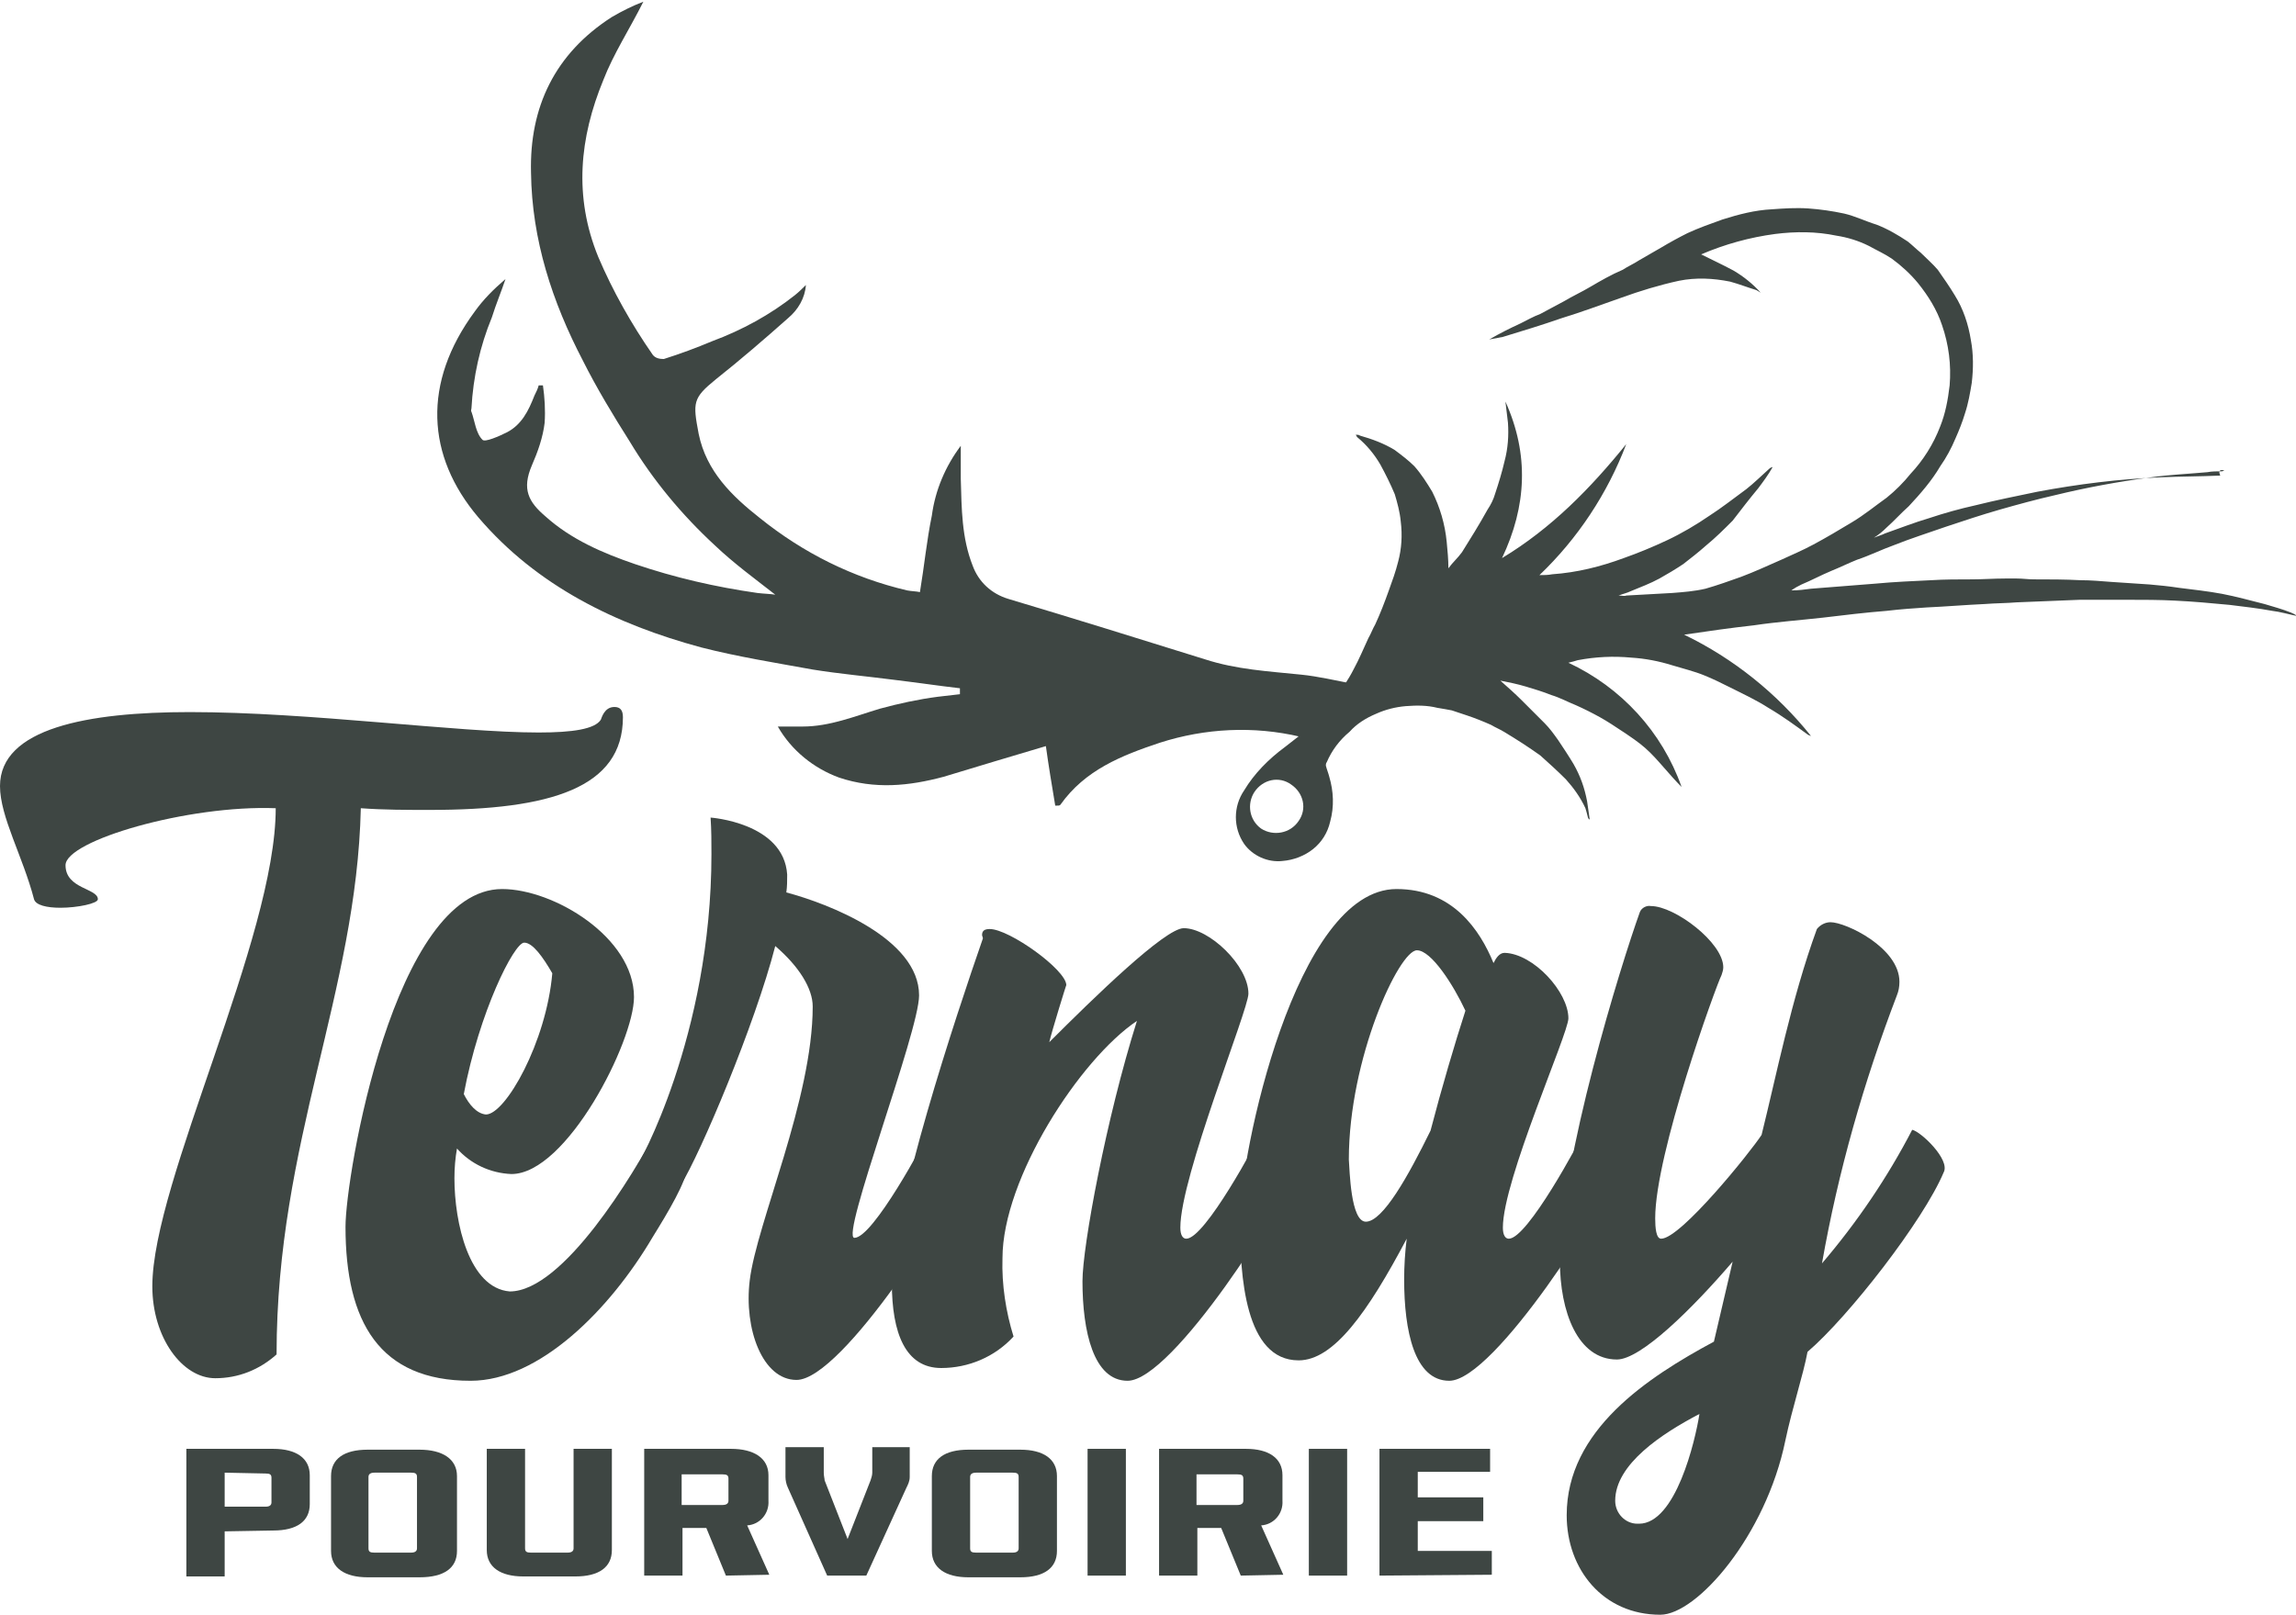 <?xml version="1.0" encoding="utf-8"?>
<!-- Generator: Adobe Illustrator 26.2.1, SVG Export Plug-In . SVG Version: 6.00 Build 0)  -->
<svg version="1.1" id="Calque_1" xmlns="http://www.w3.org/2000/svg" xmlns:xlink="http://www.w3.org/1999/xlink" x="0px" y="0px"
	 viewBox="0 0 269.8 189.8" style="enable-background:new 0 0 269.8 189.8;" xml:space="preserve">
<style type="text/css">
	.st0{fill-rule:evenodd;clip-rule:evenodd;fill:#3E4643;}
	.st1{fill:#3E4643;}
</style>
<g id="Pourvoirie-Ternay_logo" transform="translate(-52.6 -65.7)">
	<path id="Tracé_1" class="st0" d="M314,121c-0.1,0-0.2,0.1-0.3,0.1c-0.6,0-1.2,0-1.7,0.1c-2.2,0.2-4.5,0.3-6.6,0.6
		c-3.8,0.5-7.6,1.2-11.3,2.1c-2.2,0.5-4.4,1.1-6.5,1.7s-4.2,1.3-6.3,2c-2,0.7-4.2,1.4-6.2,2.2c-1.4,0.5-2.8,1.2-4.3,1.7
		c-1,0.4-2,0.9-3,1.3c-1.2,0.5-2.3,1.1-3.5,1.6c-0.4,0.2-0.8,0.4-1.2,0.7c0.8,0,1.6-0.1,2.3-0.2l7.6-0.6c2.1-0.2,4.4-0.3,6.5-0.4
		c1.6-0.1,3.2-0.1,4.8-0.1c1.3,0,2.6-0.1,3.9-0.1h1.4c0.7,0,1.3,0.1,2,0.1c1.8,0,3.7,0,5.5,0.1c1.2,0,2.3,0.1,3.6,0.2
		c1.5,0.1,2.9,0.2,4.5,0.3c1.1,0.1,2.2,0.2,3.5,0.4c1.6,0.2,3.4,0.4,5,0.7s3.4,0.8,5,1.2c1,0.3,2.1,0.6,3.1,1
		c0.2,0.1,0.5,0.2,0.7,0.4c-1-0.2-2-0.5-2.9-0.6c-1.6-0.3-3.4-0.5-5-0.7c-2.1-0.2-4.3-0.4-6.4-0.5c-1.8-0.1-3.8-0.1-5.6-0.1H297
		c-2.4,0.1-4.9,0.2-7.4,0.3c-1.2,0.1-2.5,0.1-3.8,0.2c-2.2,0.1-4.6,0.3-6.8,0.4c-1.5,0.1-3,0.2-4.7,0.4c-2.5,0.2-5,0.5-7.5,0.8
		c-2.7,0.3-5.4,0.5-8.1,0.9c-2.7,0.3-5.5,0.7-8.2,1.1c5.8,2.8,10.9,6.9,14.9,11.9c-0.1,0-0.2-0.1-0.3-0.1c-1.5-1.1-3-2.2-4.7-3.2
		c-1.4-0.9-2.9-1.6-4.5-2.4c-1-0.5-2-1-3-1.4c-1.2-0.5-2.5-0.8-3.8-1.2c-1.6-0.5-3.2-0.8-4.8-0.9c-2.1-0.2-4.2-0.1-6.3,0.3
		c-0.3,0.1-0.7,0.2-1.1,0.3c6.2,2.9,11,8.1,13.3,14.6c-0.7-0.7-1.4-1.5-2.1-2.3c-0.7-0.8-1.4-1.6-2.2-2.3c-0.8-0.7-1.7-1.3-2.6-1.9
		c-0.9-0.6-1.8-1.2-2.7-1.7s-1.9-1-2.8-1.4c-1-0.4-1.9-0.9-2.9-1.2c-1-0.4-2-0.7-3-1s-2-0.5-3-0.7c0.9,0.8,1.7,1.5,2.5,2.3l2.7,2.7
		c0.6,0.6,1.1,1.3,1.6,2c0.6,0.9,1.2,1.8,1.8,2.8c0.8,1.4,1.3,2.8,1.6,4.4l0.3,2.1h-0.1c0-0.1-0.1-0.1-0.1-0.2
		c-0.1-0.4-0.2-0.8-0.3-1.1c-0.6-1.3-1.4-2.4-2.3-3.4c-1-1-2-1.9-3-2.8c-1.4-1-2.8-1.9-4.3-2.8c-0.5-0.3-1-0.5-1.5-0.8
		c-0.9-0.4-1.9-0.8-2.8-1.1l-1.8-0.6c-0.5-0.1-1.1-0.2-1.7-0.3c-1.2-0.3-2.4-0.3-3.7-0.2c-1.2,0.1-2.4,0.4-3.5,0.9
		c-1.2,0.5-2.3,1.2-3.1,2.1c-1.2,1-2.1,2.2-2.7,3.6c-0.1,0.1-0.1,0.3-0.1,0.4c0.1,0.4,0.3,0.9,0.4,1.3c0.5,1.7,0.6,3.5,0.1,5.3
		c-0.3,1.3-1,2.4-2,3.2c-1,0.8-2.3,1.3-3.6,1.4c-1.7,0.2-3.5-0.6-4.5-2c-1.3-1.9-1.3-4.4,0-6.3c1.2-2,2.9-3.7,4.8-5.1
		c1-0.8,2.1-1.6,3-2.4c1-0.9,2-1.8,2.7-2.9c0.8-1.3,1.7-2.5,2.4-3.9c0.6-1.1,1.1-2.3,1.7-3.6c0.3-0.5,0.5-1.1,0.8-1.6
		c0.6-1.3,1.1-2.6,1.6-4c0.4-1.1,0.8-2.2,1.1-3.4c0.4-1.5,0.5-3.1,0.3-4.7c-0.1-1.1-0.4-2.2-0.7-3.2c-0.5-1.2-1.1-2.4-1.7-3.5
		c-0.7-1.2-1.6-2.3-2.7-3.2c-0.1-0.1-0.1-0.2-0.2-0.3c0.2,0,0.4,0,0.5,0.1c1.4,0.4,2.8,0.9,4.1,1.7c0.8,0.6,1.6,1.2,2.3,1.9
		c0.8,0.9,1.5,2,2.1,3c0.9,1.8,1.5,3.8,1.7,5.9c0.1,1,0.2,2.1,0.2,3.1c0.5-0.7,1.1-1.2,1.6-1.9c1-1.6,2-3.2,3-5
		c0.4-0.6,0.7-1.2,0.9-1.9c0.4-1.2,0.8-2.5,1.1-3.8c0.4-1.5,0.5-3,0.4-4.5c-0.1-0.8-0.2-1.6-0.3-2.5c2.8,6.2,2.5,12.3-0.4,18.4
		c5.8-3.5,10.4-8.2,14.6-13.4c-2.2,5.8-5.7,11.1-10.2,15.4c0.5,0,1,0,1.5-0.1c2.9-0.2,5.7-0.9,8.4-1.9c1.7-0.6,3.4-1.3,5.1-2.1
		c1.7-0.8,3.4-1.8,5-2.9c1.4-0.9,2.8-2,4.3-3.1c0.9-0.7,1.8-1.6,2.7-2.4c0.1-0.1,0.3-0.2,0.4-0.2c-0.5,0.9-1.1,1.7-1.7,2.5
		c-1,1.2-2,2.5-3,3.8c-1,1-2,2-3.1,2.9c-0.9,0.8-1.8,1.5-2.7,2.2c-0.9,0.6-1.9,1.2-2.8,1.7c-1.1,0.6-2.2,1-3.4,1.5
		c-0.4,0.2-0.9,0.3-1.4,0.5c0.4,0,0.7,0.1,0.9,0c1.8-0.1,3.7-0.2,5.4-0.3c1.3-0.1,2.6-0.2,3.9-0.5c1.4-0.4,2.8-0.9,4.2-1.4
		c1.6-0.6,3.1-1.3,4.7-2c1.3-0.6,2.5-1.1,3.8-1.8c1.5-0.8,3-1.7,4.5-2.6s2.7-1.9,4.1-2.9c1-0.8,2-1.8,2.8-2.8
		c1.5-1.6,2.7-3.5,3.5-5.6c0.6-1.5,0.9-3.1,1.1-4.8c0.2-2.4-0.1-4.8-0.9-7.1c-0.6-1.8-1.6-3.4-2.8-4.9c-0.9-1.1-2-2.1-3.1-2.9
		c-0.9-0.6-1.8-1-2.7-1.5c-1.2-0.6-2.5-1-3.8-1.2c-2.4-0.5-4.8-0.5-7.2-0.2c-3,0.4-5.9,1.2-8.7,2.4c1.2,0.6,2.5,1.2,3.8,1.9
		c1.2,0.7,2.3,1.6,3.2,2.6c-0.2-0.1-0.3-0.2-0.5-0.3c-1-0.3-2-0.7-3.1-1c-2-0.4-4-0.5-6-0.1c-2.3,0.5-4.6,1.2-6.8,2
		c-2.3,0.8-4.7,1.7-7,2.4c-2.3,0.8-4.6,1.5-6.9,2.2c-0.5,0.1-1.1,0.2-1.6,0.3c1.2-0.7,2.4-1.3,3.7-1.9c0.8-0.4,1.5-0.8,2.3-1.1
		c0.9-0.5,1.9-1,2.8-1.5c1-0.6,2.1-1.1,3.1-1.7c1.2-0.7,2.4-1.4,3.8-2c0.6-0.4,1.3-0.7,1.9-1.1c0.9-0.5,1.7-1,2.6-1.5
		c1-0.6,2.1-1.2,3.1-1.7c1.3-0.6,2.7-1.1,4.1-1.6c1.9-0.6,3.8-1.1,5.8-1.2c1.4-0.1,2.8-0.2,4.3-0.1c1.4,0.1,2.8,0.3,4.2,0.6
		c1.3,0.3,2.5,0.9,3.8,1.3c1.3,0.5,2.5,1.2,3.7,2c0.5,0.4,1,0.9,1.5,1.3c0.7,0.7,1.4,1.3,2,2c0.7,1,1.4,2,2,3c1,1.6,1.6,3.4,1.9,5.3
		c0.3,1.6,0.3,3.3,0.1,5c-0.2,1.2-0.4,2.4-0.8,3.6c-0.3,1-0.7,2-1.1,2.9c-0.5,1.2-1.1,2.3-1.8,3.3c-1,1.7-2.3,3.2-3.7,4.7
		c-0.9,0.8-1.7,1.7-2.6,2.5c-0.5,0.5-1,0.9-1.5,1.2c0.5-0.2,0.9-0.3,1.3-0.5c1.7-0.6,3.5-1.3,5.2-1.8c1.8-0.6,3.6-1.1,5.4-1.5
		c2.4-0.6,4.9-1.1,7.3-1.6c4.8-0.9,9.6-1.5,14.5-1.7c2.3-0.1,4.7-0.1,7-0.2C313.2,120.9,313.6,120.9,314,121L314,121 M205.2,162.2
		c1-1.4,0.6-3.3-0.9-4.3c-1.4-1-3.3-0.6-4.3,0.9c-0.9,1.4-0.6,3.3,0.8,4.3C202.2,164,204.2,163.7,205.2,162.2
		C205.2,162.3,205.2,162.2,205.2,162.2z"/>
	<path id="Tracé_2" class="st0" d="M165.4,146.6c-2.6-0.3-5.3-0.7-7.8-1c-3.1-0.4-6.4-0.7-9.5-1.2c-4.4-0.8-8.8-1.5-13.1-2.6
		c-10-2.7-19.3-7.2-26.2-15.3c-6.1-7.2-6.6-15.8-0.4-24.2c1-1.4,2.2-2.6,3.6-3.8c-0.5,1.5-1.1,2.9-1.6,4.5c-1.4,3.4-2.2,7-2.4,10.7
		c0,0.1-0.1,0.3,0,0.4c0.4,1.1,0.5,2.5,1.3,3.3c0.3,0.3,1.9-0.4,2.9-0.9c1.7-0.9,2.5-2.5,3.2-4.3c0.2-0.4,0.4-0.8,0.5-1.2h0.5
		c0.2,1.4,0.3,2.9,0.2,4.4c-0.2,1.7-0.8,3.4-1.5,5c-1.2,2.8-0.4,4.3,1.6,6c3,2.7,6.7,4.3,10.5,5.6c4.7,1.6,9.5,2.7,14.4,3.4
		c0.8,0.1,1.5,0.1,2.1,0.2c-2.3-1.8-4.9-3.7-7.1-5.8c-3.9-3.6-7.3-7.7-10-12.2c-1.9-3-3.9-6.3-5.5-9.5c-3.6-6.9-6-14.2-6.1-22.1
		c-0.2-7.7,2.8-14,9.5-18.3c1.2-0.7,2.4-1.3,3.7-1.8c-1.6,3.2-3.5,6.1-4.7,9.2c-2.8,6.8-3.5,13.7-0.6,20.8c1.7,4,3.9,7.9,6.4,11.5
		c0.3,0.4,0.8,0.5,1.3,0.5c1.9-0.6,3.8-1.3,5.7-2.1c3.5-1.3,6.8-3.1,9.7-5.4c0.5-0.4,0.9-0.8,1.3-1.2c-0.1,1.5-0.9,2.9-2.1,3.9
		c-2.7,2.4-5.6,4.9-8.5,7.2c-2.7,2.2-2.7,2.7-2,6.4c0.9,4.4,3.9,7.3,7.2,9.9c5.1,4.1,10.9,7,17.3,8.5c0.5,0.1,1.1,0.1,1.5,0.2
		c0.5-3,0.8-6.1,1.4-9c0.4-3,1.6-5.8,3.4-8.2v3.9c0.1,3.5,0.1,6.9,1.4,10.2c0.7,1.9,2.2,3.3,4.2,3.9c7.7,2.3,15.4,4.7,23.1,7.1
		c3.7,1.2,7.4,1.4,11.3,1.8c2,0.2,4.1,0.7,6.2,1.1c-1.9,2.1-3.6,4.2-5.4,6.1c-0.1,0.2-0.6,0.2-0.9,0.1c-5.5-1.3-11.2-1-16.5,0.7
		c-4.5,1.5-8.8,3.2-11.7,7.3c-0.1,0.1-0.2,0.1-0.6,0.1c-0.4-2.4-0.8-4.8-1.1-7c-4.1,1.2-8,2.4-12,3.6c-4.1,1.1-8.1,1.5-12.3,0.1
		c-3-1.1-5.6-3.2-7.2-6h2.9c3.2,0,6.1-1.2,9.1-2.1c2.2-0.6,4.5-1.1,6.8-1.4c0.9-0.1,1.8-0.2,2.6-0.3
		C165.4,146.7,165.4,146.6,165.4,146.6"/>
	<path id="Tracé_3" class="st1" d="M85.1,224.9c-2,1.8-4.5,2.8-7.2,2.8c-3.9,0-7.4-4.8-7.4-10.8c0-12.3,14.5-40.9,14.5-56.2
		c-10.3-0.4-24.7,3.8-24.7,6.7c0,2.8,3.8,2.7,3.8,4c0,0.5-2.4,1-4.4,1c-1.6,0-2.9-0.3-3.1-1c-1.3-5-4-9.7-4-13.3
		c0-6.8,10.3-8.7,22.3-8.7c14.1,0,31.4,2.4,41,2.4c4,0,6.6-0.4,7.3-1.5c0.1-0.2,0.4-1.5,1.6-1.5c0.7,0,1,0.4,1,1.2
		c0,8.3-8.5,10.9-22.7,10.9c-2.7,0-5.4,0-8.1-0.2C94.5,182.4,85.1,199.9,85.1,224.9"/>
	<path id="Tracé_4" class="st1" d="M133.3,203c0,1.5-2.2,5.2-4,8.1c-5,8.5-13.3,16.9-21.4,16.9c-10.7,0-14.7-6.9-14.7-18.1
		c0-6,5.7-39.7,18.4-39.7c6.1,0,15.5,5.7,15.5,12.7c0,5.2-7.9,20.8-14.4,20.8c-2.5-0.1-4.8-1.2-6.4-3c-0.2,1.1-0.3,2.3-0.3,3.5
		c0,5.2,1.7,12.9,6.5,13.3c6.3,0,14.6-13.9,17.3-19C129.8,198.7,133.3,200.4,133.3,203 M107.1,194.3c0.6,1.2,1.5,2.3,2.6,2.4
		c2.3,0,7.1-8.5,7.8-16.6c-1.1-1.9-2.3-3.6-3.3-3.6C113,176.5,108.9,184.7,107.1,194.3L107.1,194.3z"/>
	<path id="Tracé_5" class="st1" d="M165.7,202.9v0.6c-0.6,3-14.1,24.4-19.5,24.4c-4,0-6.2-6-5.5-11.7c0.8-6.7,7.4-21.3,7.4-32.2
		c0-2.1-1.6-4.7-4.4-7.1c-2.4,9.3-8.8,24.4-11.1,28.1c-1,0.3-5.1,0.2-5.1-2.4c0,0.3,8.7-15.1,8.7-36.5c0-1.4,0-2.8-0.1-4.3
		c0,0,8.6,0.6,9,6.7c0,0.7,0,1.4-0.1,2.1c4.9,1.3,15.6,5.4,15.6,12.1c0,4.3-9.3,28.5-7.6,28.5c2.2,0,8.3-11.4,8.9-12.7
		C162.1,198.7,165.7,200.3,165.7,202.9"/>
	<path id="Tracé_6" class="st1" d="M204.5,203.6c-0.6,3-14.1,24.4-19.4,24.4c-4,0-5.3-5.8-5.3-11.7c0-4.1,2.8-19.2,6.4-30.6
		c-6.7,4.5-15.8,18.5-15.8,27.9c-0.1,3.1,0.4,6.3,1.3,9.2c-2.2,2.4-5.3,3.7-8.5,3.7c-4.2,0-5.8-4.1-5.8-10c0-8.7,7.5-31.3,10.7-40.5
		c0-0.1-0.1-0.3-0.1-0.4c0-0.5,0.3-0.7,0.9-0.7c2.3,0,9,4.8,9,6.6c0-0.1-1.7,5.4-2,6.7c5.2-5.2,13.6-13.4,15.8-13.4
		c3,0,7.6,4.4,7.6,7.7c0,1.9-8,21.5-8,27.5c0,0.9,0.3,1.3,0.7,1.3c2.2,0,8.3-11.4,8.9-12.7C202.5,198.7,204.5,201.6,204.5,203.6"/>
	<path id="Tracé_7" class="st1" d="M242.3,203v0.6c-0.6,3-14.1,24.4-19.4,24.4c-4.1,0-5.3-5.9-5.3-11.9c0-1.6,0.1-3.2,0.3-4.8
		c-4.6,8.7-8.6,14.3-12.7,14.3c-6.3,0-6.9-9.9-6.9-16.5c0-7.6,6.5-38.9,18.4-38.9c6.6,0,9.8,4.8,11.4,8.7c0.3-0.6,0.7-1.2,1.3-1.2
		c3.4,0.1,7.5,4.6,7.5,7.7c0,1.8-7.7,19-7.7,24.6c0,0.9,0.3,1.3,0.7,1.3c2.2,0,8.3-11.4,8.9-12.7C238.7,198.7,242.3,200.4,242.3,203
		 M213.1,209.3c2,0,5-5.4,7.6-10.7c1.3-5,2.9-10.4,4.1-14.1c-1.4-3-4-7.1-5.7-7.1c-2.1,0-8,12.7-8,24.6
		C211.2,203.2,211.3,209.3,213.1,209.3L213.1,209.3z"/>
	<path id="Tracé_8" class="st1" d="M281,203.5c-2.4,5.7-11.2,17-16,21.1c-0.5,2.7-1.8,6.6-2.6,10.4c-2.3,11.2-10.4,20.5-14.7,20.5
		c-6.7,0-11-5.3-11-11.7c0-10,9.5-16.2,17.3-20.4l2.2-9.4c-4.8,5.6-10.8,11.5-13.6,11.5c-4.6,0-6.7-5.6-6.7-11.6
		c0-11.7,7.2-34.9,9.4-41c0.2-0.5,0.8-0.8,1.3-0.7c2.8,0,8.5,4.3,8.5,7.2c0,0.3-0.1,0.6-0.2,0.9c-0.7,1.4-7.8,21-7.8,28.6
		c0,1.1,0.1,2.4,0.7,2.4c2.3,0,10.5-10.2,11.8-12.2c1.7-6.8,3.5-16,6.5-24.2c0.4-0.5,1-0.8,1.6-0.8c1.8,0,8.1,3,8.1,7
		c0,0.6-0.1,1.1-0.3,1.6c-3.9,10.2-6.9,20.7-8.8,31.5c4.1-4.8,7.7-10.1,10.6-15.7C278.3,198.7,281.8,202,281,203.5 M252.3,231.9
		c-4.4,2.3-9.9,5.9-9.9,10.2c0,1.5,1.2,2.7,2.6,2.7c0.1,0,0.1,0,0.2,0C249.5,244.8,251.8,235.1,252.3,231.9L252.3,231.9z"/>
	<path id="Tracé_9" class="st1" d="M79,245.7v5.3h-4.5V236h10.2c2.7,0,4.3,1.1,4.3,3.1v3.4c0,2-1.5,3.1-4.3,3.1L79,245.7 M79,238.8
		v4h4.8c0.5,0,0.7-0.2,0.7-0.5v-2.9c0-0.4-0.2-0.5-0.7-0.5L79,238.8z"/>
	<path id="Tracé_10" class="st1" d="M95.8,251.1c-2.7,0-4.3-1.1-4.3-3.1v-8.8c0-2,1.5-3.1,4.3-3.1h6.1c2.7,0,4.4,1.1,4.4,3.1v8.8
		c0,2-1.5,3.1-4.4,3.1H95.8 M95.9,247.7c0,0.4,0.2,0.5,0.7,0.5h4.3c0.5,0,0.7-0.2,0.7-0.5v-8.4c0-0.4-0.2-0.5-0.7-0.5h-4.3
		c-0.5,0-0.7,0.2-0.7,0.5L95.9,247.7z"/>
	<path id="Tracé_11" class="st1" d="M120,236h4.5v11.9c0,2-1.5,3.1-4.3,3.1h-6.1c-2.7,0-4.3-1.1-4.3-3.1V236h4.5v11.7
		c0,0.4,0.2,0.5,0.7,0.5h4.3c0.5,0,0.7-0.2,0.7-0.5L120,236"/>
	<path id="Tracé_12" class="st1" d="M137.9,250.9l-2.3-5.6h-2.8v5.6h-4.5V236h10.2c2.7,0,4.4,1.1,4.4,3.1v3c0.1,1.5-1,2.8-2.5,2.9
		l2.6,5.8L137.9,250.9 M132.7,238.8v3.8h4.8c0.5,0,0.7-0.2,0.7-0.5v-2.6c0-0.4-0.2-0.5-0.7-0.5h-4.8V238.8z"/>
	<path id="Tracé_13" class="st1" d="M149.8,250.9l-4.6-10.3c-0.2-0.4-0.3-0.9-0.3-1.3v-3.5h4.5v3c0,0.4,0.1,0.7,0.1,0.9l2.7,6.9
		l2.7-6.9c0.1-0.3,0.2-0.6,0.2-0.9v-3h4.4v3.5c0,0.5-0.2,0.9-0.4,1.3l-4.7,10.3H149.8"/>
	<path id="Tracé_14" class="st1" d="M166.4,251.1c-2.7,0-4.3-1.1-4.3-3.1v-8.8c0-2,1.5-3.1,4.3-3.1h6.1c2.7,0,4.3,1.1,4.3,3.1v8.8
		c0,2-1.5,3.1-4.3,3.1H166.4 M166.6,247.7c0,0.4,0.2,0.5,0.7,0.5h4.3c0.5,0,0.7-0.2,0.7-0.5v-8.4c0-0.4-0.2-0.5-0.7-0.5h-4.3
		c-0.5,0-0.7,0.2-0.7,0.5V247.7z"/>
	<rect id="Rectangle_1" x="180.4" y="236" class="st1" width="4.5" height="14.9"/>
	<path id="Tracé_15" class="st1" d="M198.4,250.9l-2.3-5.6h-2.8v5.6h-4.5V236h10.2c2.7,0,4.3,1.1,4.3,3.1v3c0.1,1.5-1,2.8-2.5,2.9
		l2.6,5.8L198.4,250.9 M193.2,238.8v3.8h4.8c0.5,0,0.7-0.2,0.7-0.5v-2.6c0-0.4-0.2-0.5-0.7-0.5h-4.8V238.8z"/>
	<rect id="Rectangle_2" x="206.4" y="236" class="st1" width="4.5" height="14.9"/>
	<path id="Tracé_16" class="st1" d="M214.7,250.9V236h13v2.7h-8.5v3h7.7v2.8h-7.7v3.5h8.7v2.8L214.7,250.9"/>
</g>
</svg>
